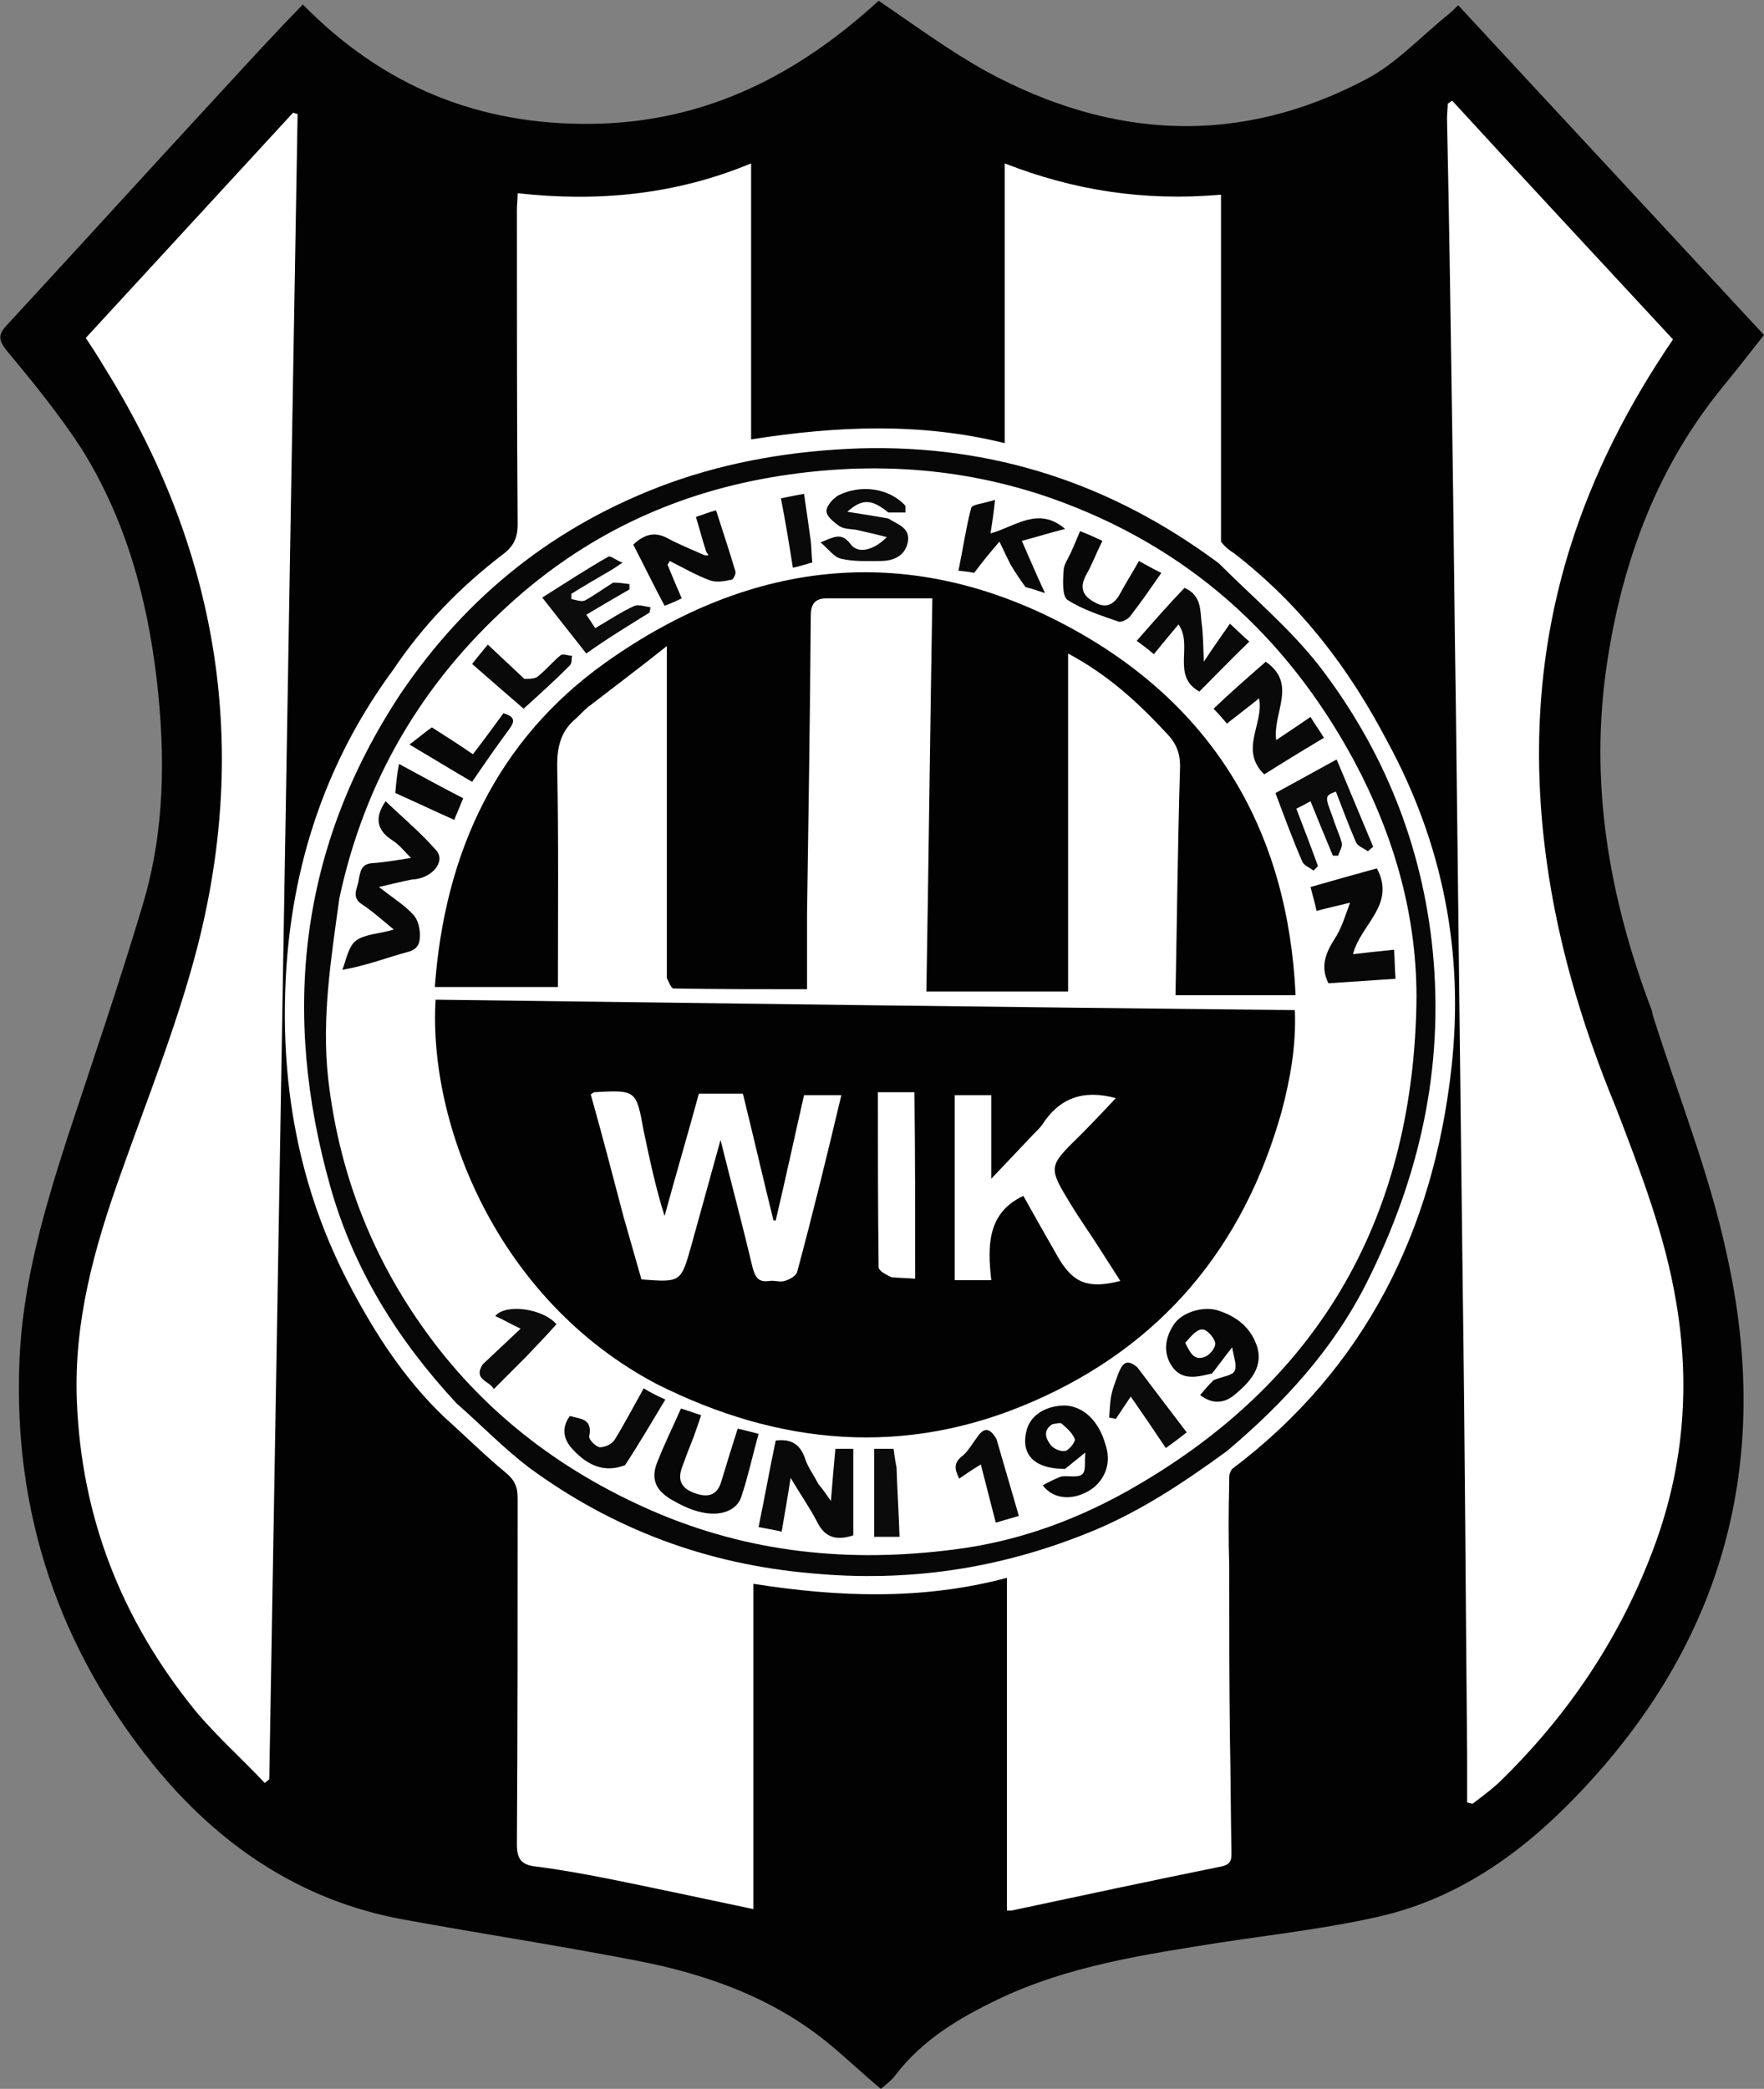 <?xml version="1.0" encoding="UTF-8"?>
<svg xmlns="http://www.w3.org/2000/svg" version="1.1" id="Layer_1" x="0" y="0" width="236.5" height="280" xml:space="preserve">
    <rect width="100%" height="100%" fill="#808080" stroke="none"/>
    <style>
        .st1{fill:none}.st2{fill:#020202}.st3{fill:#070707}.st4{fill:#080808}.st5{fill:#090909}.st6{fill:#0b0b0b}
    </style>
    <path d="M219.3 136.2c-.1-.4-.1-.6-.2-.8-5.5-14.8-8.2-29.8-5.8-45.6 2-13.4 6.6-25.6 15.3-36.1 1.8-2.2 3.5-4.4 5.3-6.7-13.6-14.6-26.9-28.9-40.2-43.3-.5.5-.9.9-1.4 1.3-3.5 2.8-6.8 6.3-10.7 8.4-16.6 8.8-33.4 8-49.7-.9-4.8-2.6-9.2-6-14.2-9.3-10.4 9.5-22.5 16-37.5 16.1-15 .2-27.5-5-37.9-15.7-3.5 3.7-6.8 7.3-10.2 11-9.5 10.4-19 20.8-28.6 31.2-1.2 1.3-1.1 1.9 0 3.3 3.4 4.1 6.9 8.3 9.7 12.8 5.8 9.2 8.7 19.4 10 30.2 1.2 10 1 20-1.9 29.7-3 10.1-6.5 20.1-9.8 30.2-3.2 9.6-5.9 19.4-6.3 29.6-.8 19.8 5.1 37.5 17.6 52.8 8.5 10.5 19.2 17.8 32.8 20.2 10.2 1.9 20.4 3.4 30.5 5.4 9.2 1.8 17.9 4.9 25.3 10.9 2.3 1.9 4.4 3.9 6.7 5.9.8-.7 1.5-1.2 1.9-1.8 3.5-4.6 8.3-7.4 13.4-9.9 9.2-4.4 19.1-5.9 29.1-7.5 7-1.1 14.1-1.9 20.9-3.4 10.2-2.3 18.5-8.2 25.8-15.7 19.5-20.1 25.8-44 19.8-71-2.3-10.6-6.4-20.8-9.7-31.3z" fill="#fff"></path>
    <path class="st1" d="M117.8 170c0 .4.8.8 1.7 1.3 1 0 2 .1 3.2.2v-25h-4.9V170z"></path>
    <path class="st1" d="M140.9 66.8c-12.3-4.3-24.9-5-37.7-2.8-13.4 2.3-25.1 8-35 17-11.6 10.6-19.4 23.6-22.8 39.4-1.1 8-2.4 16-1.5 24.2 1.4 12.1 5.6 23.2 12.6 33.2 7.9 11.1 18.2 19.2 30.8 24.7 13.1 5.7 26.7 7 40.5 5.2 8-1.1 15.8-3.7 23-7.7 25.6-14.3 38.4-36.2 39-65.3.2-11.6-2.9-22.5-8.4-32.8-9.1-16.8-22.4-28.8-40.5-35.1zm3.8 4.3c1 .5 1.9.9 3 1.3-.8 1.6-1.4 3.2-2.2 4.6-.9 1.6-.4 2.7 1.1 3.6 1.5.8 2.6.4 3.4-1 .8-1.4 1.7-2.9 2.6-4.5.9.5 1.8 1 3 1.6-1.5 2.1-2.7 4-4.1 5.7-.4.5-1.3 1-1.7.8-2.3-.8-4.8-1.5-6.8-2.9-.7-.5-.6-2.6-.5-4 0-.8.6-1.6 1-2.5.5-.8.8-1.6 1.2-2.7zM130.1 68c.1-.5 1.8-.6 3.2-1.1-.3 1.9-.4 3.1-.6 4.5 3.4-.9 6.4-3.7 10-.6-2 .6-3.9 1.1-5.8 1.6 1 2.3 2 4.4 3.1 7-1.2-.3-1.8-.5-2.6-.8-.8-1-1.4-2-2-3-.4-.8-.8-1.6-1.5-3.1-1.2 1.5-2.2 2.6-3.4 4-.4 0-1.2-.2-2.1-.3.6-2.8 1-5.5 1.7-8.2zm-15.5 3c-.7-.2-1.6-.1-2.2-.5-.7-.5-1.7-1.3-1.7-2s.8-1.7 1.6-2.1c3-1.6 6.7-1 9 1.4v.9H119c-2.1-1.8-3.5-1.8-5.5-.1 2 .3 3.7.6 5.5.9 1.3.7 3.1 1.2 2.6 3.2-.4 1.8-2 2.4-3.7 2.5-1.7 0-3.5.1-5.2-.3-.9-.2-1.6-1.3-2.8-2.2 1.8-.7 2.8-1.3 4 .2 1 1.3 3.1.9 4.8-.9-1.4-.4-2.8-.7-4.1-1zm-6.8-4.8c.3 2.1.6 4.1.9 6.3.1 1 .1 1.9.2 2.9-.8.2-1.6.4-2.6.7-.6-3.2-1.1-6.2-1.6-9.3 1-.2 1.9-.4 3.1-.6zm-18.3 6.1c1.4.8 3 1.4 4.8 2.2h.6c-.1-.1-.2-.3-.3-.4-.4-1.5-.9-3-1.4-4.7.9-.3 1.7-.5 2.7-.9.9 2.7 1.8 5.4 2.6 8.2.1.3-.3 1-.5 1.1-1 .1-2.1.4-2.9.1-1.9-.7-3.6-1.7-5.4-2.6-.1.2-.2.3-.3.5.6 1.4 1.2 2.9 1.9 4.5-.8.4-1.5.7-2.4 1.1-1.4-2.8-2.8-5.5-4.2-8.2 1.5-1.6 3-1.9 4.8-.9zm-8 2.2c.3-.2 1.1.5 1.8.8h.1c-.5.3-.9.7-1.7 1.1-1.9 1.1-3.6 2.1-5.2 3.1v.7c.6.1 1.4.4 1.8.2 1.3-.7 2.5-1.6 3.8-2.4.7.1 1.4.2 2.2.2v.7c-1.9 1.1-3.7 2.2-5.8 3.4.5.7.8 1.2 1.2 1.8 1.8-1.1 3.5-2.1 5.3-3 .5-.3 1.4.1 2.1.2 0 .2-.1.4-.1.7-2.8 1.7-5.6 3.5-8.7 5.4-1.9-2.4-3.7-4.7-5.9-7.5 3.2-1.8 6.1-3.7 9.1-5.4zM65.4 86.4c1.7 1.6 3.3 3 4.9 4.6.7-.1 1.5-.1 1.9-.4 1.1-.9 1.9-1.9 3-2.8.3-.2 1 0 1.5.1-.1.5 0 1.1-.3 1.3-2 2-4.1 3.8-6.3 5.9-2.2-2-4.5-3.9-6.9-6 .7-.9 1.4-1.7 2.2-2.7zm-7.5 11.1c1.9 1.2 3.6 2.3 5.5 3.6 1.4-1.9 2.7-3.6 4.1-5.5 1.3.4 1.6.9.8 2.1-1.7 2.2-3.2 4.6-5 7.1-2.6-1.5-5.2-3.1-8.4-5 1.1-1 2-1.7 3-2.3zm-4.4 4.9c3.1 1.7 5.8 3.1 8.6 4.6-.4 1-.7 1.8-1.2 2.9-2.7-1.2-5.2-2.4-7.9-3.6 0-1.2.2-2.4.5-3.9zm1.7 15.5c-1.4.3-2.7.6-4.4 1 1.8 1.4 3.3 2.4 4.6 3.7.6.6.9 1.8.9 2.7 0 .9-.1 2-1.6 2.3-2.8.7-5.5 1.8-8.8 2.4.6-1.3.8-3.1 1.8-3.9 1.2-.9 3.1-1 5.1-1.5-1.6-1.3-2.8-2.5-4.3-3.4-1.5-1-.5-2.2-.4-3.3.1-1 .3-2.1 1.8-2.2 1.7-.1 3.3-.4 5.2-.7-.9-.9-1.6-1.7-2.4-2.3-2.1-1.4-2.6-3-1-5.3 2.3 2.2 4.7 4.2 6.8 6.6 1.3 1.5-.6 3.8-3.3 3.9zm15.3 64l-4.3 4.3c-.6-1.2-2.8-1.2-1.5-3.3 1.8-1.7 3.4-3.3 5.1-4.8-1.2-.6-2.3-1.1-3.4-1.7 1.5-1.7 6.4-1 8.3 1.1-1.4 1.4-2.8 2.9-4.2 4.4zm13.3 14.6c-2.9 1.1-5.1-.1-6.9-2-1.2-1.3-1.8-2.9-.5-4.6 1.3.5 3.1.4 2.6 2.7-.1.4.9 1.4 1.4 1.5.6.1 1.6-.4 2-1 1.4-2.2 2.6-4.5 3.9-6.9 1 .5 1.8.9 2.9 1.5-1.8 3-3.5 5.9-5.4 8.8zm15.5 4.2c-.6 1.9-2.9 2.8-5.4 2.1-1.4-.3-2.7-1-4-1.7-2.2-1.3-2.7-2.9-1.8-5.2.9-2.3 2-4.6 3.1-7 1 .3 1.8.6 2.7.9-.3 1-.6 1.9-1 2.9-.6 1.5-1.2 2.8-1.6 4.2-.6 1.8.1 2.8 1.9 3.4 1.8.6 2.8.1 3.4-1.6.7-2.3 1.4-4.6 2.1-7 1 .2 1.7.4 2.8.7-.7 2.8-1.3 5.5-2.2 8.3zm15.1 5.1c-2.4.8-3.9.2-4.9-1.9-.9-1.9-2.2-3.7-3.5-5.8-.4 2.6-.8 4.8-1.2 7.2-1-.2-1.9-.4-3.1-.6.8-3.9 1.6-7.8 2.3-11.6 2.2-.2 3.3.7 4 2.6.4 1.1 1.1 2 1.7 3.2.5.8.9 1.4 1.7 2.3.2-2.6.4-4.7.6-7h2.4v11.6zm2.8.2v-11.8h2.6c.1.8.2 1.5.4 2.4.2 3.2.3 6.1.4 9.3-1.1.1-2.2.1-3.4.1zm16.3-2c-.7-2.7-1.3-5.1-2-7.8-1 .6-1.9 1.2-2.9 1.9-.7-1.4-.7-2.2.5-3.1.8-.6 1.3-1.5 1.8-2.3.8-1.2 1.7-1.8 2.7 0 1 3.5 2 6.9 3 10.3-1 .4-2 .7-3.1 1zm13.1-4.5c-2.3 1.7-5.2 1.6-6.7-.4.7-.4 1.4-.8 2.5-1.2 1.2 0 2.4.2 2.8-.3.5-.4.2-1.6.4-2.9-1.3 1-2 1.6-2.7 2.2-4.2 0-6.1-2-5.1-5.4.6-1.9 2.6-3.1 5.1-3.1 2.4 0 4.5 2 5.5 5.1.6 2.4 0 4.6-1.8 6zm9.7-5.4c-1.6-2.4-3.1-4.5-4.7-6.9l-2 3c-.3-.1-.6-.1-.9-.2.1-1 .1-2 .3-3 .2-.9.6-1.8.9-2.8.4-1.2.9-2.3 2.6-1 2.2 2.9 4.3 5.7 6.6 8.7-1 .8-1.9 1.4-2.8 2.2zm9.2-7.2c-1.4 1.1-3 1.4-4.7.1.6-.7 1.1-1.2 1.8-2 1.1-.5 2.5-.6 2.8-1.2.4-.7-.1-1.9-.3-3.2-1.2 1.5-1.9 2.5-2.7 3.5-2 .6-4 1-5.4-1-1.2-1.8-.9-3.8.3-5.6 1.1-1.7 3.7-2.5 5.7-1.9 2.7.7 4.7 2.4 5.4 5 .8 2.8-1 4.7-2.9 6.3zm6.3-37.7c-5.1 18.1-16.1 31.4-33.4 38.8-17 7.3-33.8 5.9-50.4-2.4-21.5-11.3-30.6-35-29.6-51.5 38.3.5 76.6 1 115.2 1.4.2 4.7-.6 9.2-1.8 13.7zm-14.1-15.8c.2-10.2.3-20.2.6-30.2.1-1.9-.3-3.3-1.6-4.7-3.8-4.1-7.9-7.9-13.4-10.9v45.3h-19c.3-17.5.5-34.7.8-52.7H111c-1.7 0-2.2.8-2.2 2.4-.1 13.3-.3 26.6-.5 40v10c-6.2 0-12.1 0-17.9-.1-.3 0-.6-.8-.9-1.4V86.6c-3.6 2.7-7.1 5.4-10.6 8.2-.7.5-1.2 1.2-1.8 1.7-1.9 1.6-2.4 3.6-2.3 6.1.1 9.9.1 19.7.1 29.7H58.4c1.3-18 8.3-33.1 22.9-43.5 19.7-14 41.1-16.3 62.6-4.5 19.1 10.4 28.9 27.3 30 49.1h-16.2zm23.7-5.3c1.8-.2 3.5-.4 5.5-.6.1 1.4.1 2.5.2 3.9-3.1.2-6 .4-9 .6-1.1-2.2-.4-4 .8-5.9 1-1.5 1.5-3.3 2.1-4.9-1.6.3-3 .7-4.5 1.1-.3-1.1-.5-2-.8-3.1 3.1-.9 5.9-1.7 8.9-2.5 2.5 4.8-2.2 7.4-3.2 11.4zm2.6-14.8c-.2.2-.5.4-.7.6-.5-.4-1.3-.7-1.6-1.2-1-2.2-1.8-4.5-2.7-6.8-1.6.6-1.6.6-.4 3.5.4 1.2 1 2.3 1.2 3.4.1.5-.3 1.1-.5 1.7h-.7c-1-2.4-1.9-4.7-3-7.3-.7.4-1.4.7-1.9 1 1 2.7 1.9 5.2 2.9 7.7l-.6.6c-.5-.4-1.3-.7-1.5-1.2-1.3-3-2.4-6-3.7-9.3 2.5-1.4 5.1-2.8 8.2-4.5 1.8 4.1 3.4 8 5 11.8zm-13-14.2c1.5-1 3-2 4.6-3.1.6 1 1.2 1.9 1.8 2.8-2.7 1.7-5.3 3.3-8 4.9-3.4-3.3.1-6.8-.7-10.2-.7.6-1.5 1.2-2.4 1.9-.7.5-1.2.9-1.9 1.5-.6-.7-1.1-1.3-1.8-2.1 2.4-2.1 4.7-4.2 7-6.3 4.4 3.2.9 7 1.4 10.6zm-10.2-6.4c-3.8-2.1-.8-6.2-2.8-9-1 1.2-2.1 2.6-3.3 4-.7-.5-1.3-1-2.3-1.8 2.1-2.4 4.2-4.8 6.4-7.1 2.3 1 2.1 3 2.3 4.7.2 1.4.2 2.9.3 5.2 1.4-2 2.4-3.5 3.5-5.1 1.4 1.3 2 1.9 2.6 2.4l-6.7 6.7z"></path>
    <path class="st1" d="M104.1 163.6h-.3c-1.4-5.7-2.7-11.3-4.1-17h-5.9c-1.5 5.5-3.1 10.9-4.6 16.4-1.2-3.9-2.1-7.6-2.8-11.4-1.1-5.5-1.1-5.5-6.6-5.2-.1 0-.2.1-.5.3 1.4 5.3 2.9 10.6 4.4 16.4l2.4 8.4c5.4.4 5.4.4 6.7-4.6.2-.6.3-1.2.5-1.8 1.1-3.9 2.2-7.9 3.4-12.3 1.6 6 3 11.6 4.3 17.1.3 1.4.9 1.9 2.3 1.8.7-.1 1.4.2 2 0 .6-.2 1.5-.7 1.7-1.3 2.1-7.8 4-15.6 6-23.5h-5c-1.3 5.6-2.6 11.2-3.9 16.7zM143.4 161.4c-3.1-5.1-3.1-5.1 1.2-9.3 1.6-1.6 3.2-3.3 4.8-5-4.4-1.2-7.7 0-9.9 3.6-.3.4-.7.8-1.3 1.4-1.7 1.8-3.4 3.6-5.5 5.8v-11.2h-4.9v24.8h4.9c-.4-4.6-.6-9 4.3-11.3 1.6 2.8 3.2 5.6 4.7 8.3 2 3.5 4 4.3 8.1 3-1.1-1.7-2.2-3.4-3.2-5-.9-1.7-2.1-3.4-3.2-5.1zM142.2 190.9c-.2-.2-.6 0-1.2.1-1.3.7-.9 1.9-.3 2.7.4.5 1.4 1 2 .9.5-.1 1.4-1.2 1.3-1.6-.3-.8-1.1-1.5-1.8-2.1zM161.3 178.2c-.8 0-1.6.9-2.3 1.8.6 1.1 1.1 2.6 2.8 1.8.6-.3 1.4-1.3 1.2-1.9-.2-.6-1.2-1.7-1.7-1.7zM39.4 15.2c-9.3 10.1-18.5 20.2-27.8 30.2.9 1.5 1.7 2.6 2.6 4.1 15 24.1 19.4 49.9 12.4 77.4-2.7 10.5-6.8 20.6-10.4 30.8-3.5 9.8-6.2 19.6-5.8 30.1.6 15.6 6 29.4 15.8 41.5 2.8 3.5 6.2 6.5 9.4 9.8.2-.1.4-.3.6-.4 1.3-74.4 2.5-148.8 3.8-223.2-.2-.2-.4-.3-.6-.3z"></path>
    <path class="st1" d="M165.8 74.3c-.6-.4-1.2-.8-1.8-1.6V26.2c-10.4.9-19.7-.6-29-4.2v37.5c-11.3-2.7-22.6-2.3-34-.5V22c-10.2 4.1-20.5 5.2-31.3 4 0 .8-.1 1.5-.1 2.3 0 14 0 28 .1 42.1 0 1.9-.6 3-2.1 4.1C62 78.7 57.1 83.8 53 89.9c-8.7 11.9-13.4 25.2-14.3 39.8-1 15.1 1.5 29.6 8.7 43.1 3.3 6.2 7.1 12.1 12.4 17.2 2.8 2.5 5.4 5.1 8.3 7.5 1.2 1 1.6 1.9 1.6 3.4-.1 15.5 0 31-.1 46.4 0 2 .5 2.8 2.6 3 3.2.3 6.3.9 9.5 1.6 6.5 1.3 12.9 2.7 19.6 4.1v-43.6c11.5 1.7 22.7 2.1 34-.8v44.6c.3 0 .5.1.6 0 9.4-2 18.7-4 28.1-5.9 1.5-.3 1.4-1.2 1.4-2.1-.1-5-.1-9.9-.2-14.9-.1-7.7-.1-15.3-.1-23.4v-10.8c0-.3-.1-.5 0-1 0-.3.1-.7.4-1.1 17.8-13.5 26.9-32.1 29.4-53.8 1.7-15.3-1.1-30-8.4-43.8-5.5-9.8-11.9-18.2-20.7-25.1zm17.5 97.5c-4.5 9-11.1 16.2-18.8 22.7-6 4.3-12 8.2-18.7 11-11.9 4.8-24.1 6.6-36.9 5.4-14-1.3-26.7-5.9-38-14.2-3.4-2.5-6.4-5.6-9.7-8.6-7.8-8.5-13.7-18-16.9-29-6.6-23.3-4.2-45.4 9.4-66.1 9-13.3 20.9-22.6 35.9-28.1 8.3-3.1 16.9-4.5 25.7-4.7 17.8-.5 33.7 4.7 48.1 15.4 4.7 4.6 9.7 8.7 13.5 13.7 8.6 11.3 13.9 24 15.2 38.3 1.6 15.6-1.7 30.2-8.8 44.2z"></path>
    <path class="st1" d="M216.8 148.5c-4.8-11.6-8.4-23.4-9.7-36-1.4-13.3-.5-26.4 3.5-39.2 3.1-10 7.8-19.1 13.8-27.9-9.9-10.7-19.7-21.3-29.6-32-.2.1-.4.3-.6.4-.1.7-.2 1.4-.1 2 .2 13.9.5 27.7.7 41.6.2 12.7.3 25.4.5 38.1l.9 76.3.6 63.4v6.3c.2.1.4.1.7.2 1.2-.9 2.4-1.8 3.5-2.8 9.4-9.1 16.5-19.7 21-32 3.9-10.6 4.7-21.5 2.8-32.7-1.5-8.8-4.7-17-8-25.7z"></path>
    <path class="st2" d="M221.6 136.1c-.1-.4-.1-.6-.2-.8-5.7-15.1-8.4-30.5-5.9-46.7 2.1-13.7 6.8-26.2 15.6-36.9 1.8-2.2 3.6-4.5 5.4-6.8-13.8-14.9-27.4-29.5-41-44.2-.5.5-.9.9-1.4 1.3-3.6 2.9-6.9 6.5-10.9 8.6-17 9-34.1 8.1-50.9-1-4.9-2.7-9.5-6.1-14.5-9.5-10.7 9.8-23 16.3-38.4 16.5-15.3.2-28.1-5.1-38.8-16-3.6 3.7-7 7.4-10.4 11.1C20.4 22.3 10.7 33 .9 43.6c-1.2 1.3-1.1 2 0 3.4 3.5 4.2 7 8.5 10 13.1C16.8 69.5 19.7 80 21 91c1.2 10.3 1.1 20.5-1.9 30.4-3.1 10.4-6.6 20.6-10 30.9-3.2 9.9-6.1 19.8-6.5 30.3-.8 20.2 5.3 38.3 18 54 8.7 10.7 19.7 18.2 33.5 20.7 10.4 1.9 20.9 3.5 31.2 5.5 9.4 1.8 18.4 5 25.9 11.2 2.3 1.9 4.5 4 6.9 6 .8-.7 1.5-1.2 2-1.9 3.6-4.7 8.5-7.6 13.7-10.1 9.4-4.5 19.6-6 29.7-7.6 7.2-1.1 14.4-1.9 21.4-3.5 10.5-2.4 19-8.4 26.4-16.1 19.9-20.6 26.4-45 20.2-72.7-2.3-10.8-6.5-21.2-9.9-32zM35.5 239c-3.1-3.3-6.5-6.3-9.4-9.8-9.8-12.1-15.2-25.8-15.8-41.5-.4-10.5 2.3-20.3 5.8-30.1 3.6-10.2 7.7-20.3 10.4-30.8 7-27.4 2.6-53.3-12.4-77.4-.9-1.5-1.6-2.6-2.6-4.1 9.2-10 18.5-20.1 27.8-30.2.2.1.4.1.6.2-1.3 74.4-2.5 148.8-3.8 223.2-.2.2-.4.3-.6.5zm159.1-95.9c-2.4 21.7-11.5 40.3-29.4 53.8-.3.4-.4.8-.4 1.1v1c-.1 3.8-.1 7.3 0 10.8 0 8.1 0 15.7.1 23.4.1 5 .1 9.9.2 14.9 0 1 .1 1.8-1.4 2.1-9.4 1.9-18.7 3.9-28.1 5.9h-.6v-44.6c-11.3 3-22.5 2.6-34 .8v43.6c-6.7-1.4-13.1-2.8-19.6-4.1-3.1-.6-6.3-1.2-9.5-1.6-2-.2-2.6-1-2.6-3 .1-15.5.1-31 .1-46.4 0-1.5-.4-2.4-1.6-3.4-2.9-2.4-5.5-5-8.3-7.5-5.3-5.1-9.1-11-12.4-17.2-7.2-13.5-9.7-27.9-8.7-43.1 1-14.6 5.6-28 14.3-39.8 4.1-6.1 9-11.1 14.6-15.4 1.5-1.1 2.1-2.2 2.1-4.1-.1-14-.1-28-.1-42.1 0-.7.1-1.5.1-2.3 10.8 1.2 21.2.2 31.3-4v37c11.4-1.8 22.7-2.3 34 .5V21.9c9.2 3.6 18.6 5.1 29 4.2v46.5c.6.8 1.2 1.2 1.8 1.6 8.9 6.9 15.3 15.3 20.4 25 7.6 13.9 10.4 28.6 8.7 43.9zm27.3 63.9c-4.5 12.3-11.6 22.9-21 32-1.1 1-2.3 1.9-3.5 2.8-.2-.1-.4-.1-.7-.2v-6.3c-.2-21.1-.3-42.3-.6-63.4l-.9-76.3c-.2-12.7-.3-25.4-.5-38.1-.2-13.9-.4-27.7-.7-41.6 0-.7.1-1.4.1-2 .2-.1.4-.3.6-.4 9.8 10.7 19.7 21.3 29.6 32-6 8.8-10.7 18-13.8 27.9-4 12.8-5 25.8-3.5 39.2 1.4 12.5 4.9 24.4 9.7 36 3.3 8.6 6.5 16.9 8 25.8 1.9 11 1.1 21.9-2.8 32.6z"></path>
    <path class="st3" d="M163.4 75.5c-14.4-10.7-30.3-15.9-48.1-15.4-8.8.3-17.4 1.7-25.7 4.7-15 5.5-26.9 14.9-35.9 28.2-13.6 20.6-16 42.8-9.4 66.1 3.1 11 9 20.5 16.9 29 3.3 2.9 6.3 6 9.7 8.6 11.3 8.3 23.9 13 38 14.2 12.8 1.2 25-.6 36.9-5.4 6.8-2.7 12.8-6.7 18.7-11 7.7-6.5 14.3-13.7 18.8-22.7 7-14 10.3-28.5 8.8-44.2-1.4-14.3-6.6-27.1-15.2-38.3-3.9-5-8.9-9.2-13.5-13.8zm26.5 59.2c-.6 29.1-13.4 51-39 65.3-7.2 4-14.9 6.7-23 7.7-13.9 1.8-27.4.5-40.5-5.2-12.6-5.5-23-13.6-30.8-24.7-7-9.9-11.2-21-12.6-33.2-.9-8.2.4-16.2 1.5-24.2 3.4-15.9 11.2-28.9 22.8-39.4 10-9.1 21.7-14.7 35-17 12.8-2.2 25.4-1.5 37.7 2.8 18.1 6.4 31.4 18.3 40.5 35.1 5.5 10.3 8.6 21.2 8.4 32.8z"></path>
    <path class="st2" d="M58.4 134c-1 16.6 8.2 40.2 29.6 51.5 16.5 8.3 33.4 9.8 50.4 2.4 17.3-7.5 28.3-20.7 33.4-38.8 1.2-4.5 2-9 1.8-13.7-38.6-.4-76.9-.9-115.2-1.4zm48.5 36.4c-.1.6-1 1.1-1.7 1.3-.6.2-1.4-.1-2 0-1.4.2-1.9-.3-2.3-1.8-1.3-5.5-2.8-11.1-4.3-17.1-1.2 4.4-2.3 8.3-3.4 12.3-.2.6-.3 1.2-.5 1.8-1.4 5-1.4 5-6.7 4.6l-2.4-8.4c-1.5-5.7-2.9-11.1-4.4-16.4.3-.2.4-.3.5-.3 5.6-.3 5.6-.3 6.6 5.2.8 3.8 1.6 7.6 2.8 11.4 1.5-5.5 3.1-10.9 4.6-16.4h5.9c1.4 5.7 2.7 11.3 4.1 17h.3c1.3-5.5 2.5-11.1 3.8-16.8h5c-1.9 8-3.8 15.8-5.9 23.6zm15.8 1c-1.3-.1-2.3-.1-3.2-.2-.8-.4-1.6-.8-1.7-1.3-.1-7.8-.1-15.6-.1-23.5h4.9c.1 8.4.1 16.6.1 25zm19.2-2.8c-1.6-2.8-3.2-5.6-4.7-8.3-4.9 2.3-4.8 6.8-4.3 11.3H128v-24.8h4.9V158c2.1-2.2 3.8-4 5.5-5.8.6-.6 1-1 1.3-1.4 2.3-3.6 5.5-4.8 9.9-3.6-1.6 1.7-3.2 3.4-4.8 5-4.3 4.2-4.3 4.2-1.2 9.3 1.1 1.8 2.3 3.5 3.4 5.2 1.1 1.7 2.1 3.3 3.2 5-4.3 1.1-6.3.3-8.3-3.1zM143.8 84.3c-21.5-11.8-42.9-9.5-62.6 4.5-14.6 10.4-21.6 25.5-22.9 43.5h16.5c0-10 .1-19.8-.1-29.7 0-2.5.5-4.5 2.3-6.1.6-.5 1.2-1.2 1.8-1.7 3.5-2.7 7.1-5.4 10.6-8.2v44.5c.3.6.6 1.4.9 1.4 5.9.1 11.7.1 17.9.1v-10c.2-13.3.4-26.6.5-40 0-1.6.5-2.4 2.2-2.4H125c-.3 17.9-.5 35.2-.8 52.7h19V87.6c5.6 3 9.6 6.8 13.4 10.9 1.3 1.4 1.7 2.9 1.6 4.7-.3 10-.4 20-.6 30.2h16.1c-1-21.8-10.8-38.6-29.9-49.1z"></path>
    <path class="st4" d="M58.5 114c-2.1-2.4-4.5-4.4-6.8-6.6-1.6 2.3-1.1 4 1 5.3.9.6 1.5 1.4 2.4 2.3-1.9.3-3.6.6-5.2.7-1.5.1-1.6 1.2-1.8 2.2-.1 1.1-1.1 2.3.4 3.3 1.4.9 2.7 2.1 4.3 3.4-2 .6-3.9.6-5.1 1.5-1 .8-1.3 2.6-1.8 3.9 3.4-.6 6.1-1.7 8.8-2.4 1.5-.4 1.6-1.4 1.6-2.3 0-.9-.3-2.1-.9-2.7-1.2-1.3-2.8-2.3-4.6-3.7 1.7-.4 2.9-.7 4.4-1 2.7-.1 4.6-2.4 3.3-3.9z"></path>
    <path class="st5" d="M111.4 201.2c-.7-1-1.1-1.6-1.7-2.3-.6-1.2-1.3-2.1-1.7-3.2-.6-1.9-1.7-2.9-4-2.6-.8 3.8-1.5 7.7-2.3 11.6 1.2.2 2.1.4 3.1.6.4-2.4.8-4.6 1.2-7.2 1.3 2.2 2.5 3.9 3.5 5.8 1 2.1 2.5 2.7 4.9 1.9v-11.6H112c-.2 2.2-.4 4.4-.6 7z"></path>
    <path class="st4" d="M176.5 122.1c1.5-.4 2.9-.7 4.5-1.1-.6 1.6-1.1 3.4-2.1 4.9-1.2 1.9-1.9 3.7-.8 5.9 2.9-.2 5.9-.4 9-.6-.1-1.3-.1-2.5-.2-3.9-2 .2-3.7.4-5.5.6 1-4 5.8-6.6 3.2-11.5-2.9.8-5.8 1.6-8.9 2.5.3 1.2.6 2.1.8 3.2z"></path>
    <path class="st3" d="M96.7 198.6c-.5 1.7-1.6 2.2-3.4 1.6-1.8-.6-2.5-1.6-1.9-3.4.5-1.4 1-2.7 1.6-4.2.4-1.1.7-2 1-2.9l-2.7-.9c-1.1 2.5-2.2 4.7-3.1 7-1 2.3-.4 3.9 1.8 5.2 1.2.7 2.6 1.4 4 1.7 2.6.6 4.8-.2 5.4-2.1.9-2.7 1.5-5.5 2.3-8.4-1.1-.3-1.9-.5-2.8-.7-.8 2.5-1.5 4.8-2.2 7.1zM163.1 175.6c-1.9-.5-4.6.3-5.7 1.9-1.2 1.8-1.5 3.8-.3 5.6 1.3 2 3.4 1.5 5.4 1 .8-1 1.5-2 2.7-3.5.2 1.3.7 2.5.3 3.2-.3.6-1.6.7-2.8 1.2-.8.8-1.2 1.3-1.8 2 1.7 1.3 3.3 1.1 4.7-.1 1.9-1.6 3.7-3.5 3-6.2-.8-2.7-2.8-4.3-5.5-5.1zm-1.4 6.2c-1.7.8-2.2-.7-2.8-1.8.8-.9 1.5-1.8 2.3-1.8.6 0 1.5 1 1.7 1.7.2.6-.6 1.6-1.2 1.9z"></path>
    <path class="st5" d="M164.5 97c.7-.6 1.3-1 1.9-1.5.9-.7 1.7-1.3 2.4-1.9.7 3.4-2.7 6.9.7 10.2 2.7-1.7 5.3-3.3 8-4.9-.6-1-1.2-1.8-1.8-2.8-1.6 1.1-3.1 2.1-4.6 3.1-.5-3.7 2.9-7.5-1.4-10.5-2.4 2.1-4.7 4.1-7 6.3.7.7 1.2 1.3 1.8 2z"></path>
    <path class="st3" d="M142.8 188.4c-2.5 0-4.5 1.2-5.1 3.1-1 3.4.9 5.4 5.1 5.4.7-.6 1.5-1.2 2.7-2.2-.1 1.3.1 2.5-.4 2.9-.5.5-1.7.2-2.8.3-1 .4-1.8.8-2.5 1.2 1.5 2 4.3 2.1 6.7.4 1.8-1.4 2.5-3.6 1.7-5.9-.9-3.2-3-5.1-5.4-5.2zm0 6.1c-.6.1-1.6-.3-2-.9-.6-.8-1-1.9.3-2.7.6-.1 1-.2 1.2-.1.7.6 1.5 1.3 1.8 2.1.1.4-.8 1.5-1.3 1.6z"></path>
    <path class="st6" d="M174.6 115.5c.2.5 1 .8 1.5 1.2l.6-.6c-.9-2.5-1.9-5.1-2.9-7.7.6-.3 1.2-.6 1.9-1 1 2.5 2 4.9 3 7.3h.7c.2-.6.6-1.2.5-1.7-.3-1.1-.8-2.1-1.2-3.4-1.1-2.9-1.1-2.9.4-3.5.9 2.3 1.7 4.5 2.7 6.8.2.5 1 .8 1.6 1.2.2-.2.5-.4.7-.6-1.6-3.8-3.2-7.7-4.9-11.7-3.1 1.7-5.8 3.2-8.2 4.5 1.2 3.2 2.3 6.2 3.6 9.2z"></path>
    <path class="st4" d="M91.4 80.2c-.7-1.6-1.3-3-1.9-4.5.1-.2.2-.3.3-.5 1.8.9 3.5 1.9 5.4 2.6.9.3 2 .1 2.9-.1.2 0 .6-.8.5-1.1-.8-2.7-1.7-5.4-2.6-8.2-1.1.3-1.8.6-2.7.9.5 1.6.9 3.2 1.4 4.7.1.1.2.3.3.4-.1 0-.2.1-.6 0-1.8-.8-3.3-1.4-4.8-2.2-1.8-1-3.2-.6-4.7.8 1.4 2.7 2.7 5.4 4.2 8.2.8-.3 1.5-.6 2.3-1z"></path>
    <path class="st5" d="M161.4 88.7c-.1-2.3-.1-3.8-.3-5.2-.2-1.7 0-3.7-2.3-4.7-2.2 2.3-4.3 4.7-6.4 7.1 1.1.8 1.6 1.2 2.3 1.8 1.2-1.5 2.3-2.8 3.3-4 2 2.8-1 6.9 2.8 9 2.3-2.3 4.4-4.5 6.7-6.7-.6-.5-1.2-1.1-2.6-2.4-1.1 1.6-2.2 3.1-3.5 5.1z"></path>
    <path d="M87.1 82.1c0-.2.1-.4.1-.7-.7-.1-1.6-.4-2.1-.2-1.8.8-3.4 1.9-5.3 3-.4-.6-.7-1.1-1.2-1.8 2-1.2 3.9-2.3 5.8-3.4v-.7c-.7-.1-1.4-.2-2.2-.2-1.3.8-2.5 1.7-3.8 2.4-.5.2-1.2-.1-1.8-.2v-.7c1.6-1 3.3-2 5.2-3.1.7-.4 1.2-.8 1.7-1.1h-.1c-.8-.3-1.5-.9-1.8-.8-3 1.7-5.9 3.6-8.9 5.5 2.2 2.8 4 5.1 5.9 7.5 2.8-2 5.6-3.7 8.5-5.5z" fill="#0c0c0c"></path>
    <path class="st4" d="M134 72.6c.7 1.5 1.1 2.3 1.5 3.1.6 1 1.2 1.9 2 3 .8.2 1.4.4 2.6.8-1.2-2.6-2.1-4.7-3.1-7 1.9-.5 3.8-1.1 5.8-1.6-3.6-3.1-6.7-.3-10 .6.2-1.3.4-2.5.6-4.5-1.5.5-3.1.6-3.2 1.1-.7 2.7-1.1 5.5-1.7 8.4 1 .1 1.8.2 2.1.3 1.2-1.6 2.1-2.7 3.4-4.2z"></path>
    <path class="st6" d="M114 72.9c-1.2-1.6-2.2-.9-4-.2 1.1.9 1.8 2 2.8 2.2 1.7.4 3.4.3 5.2.3 1.7 0 3.3-.6 3.7-2.5.4-2-1.4-2.4-2.6-3.2-1.7-.3-3.5-.6-5.5-.9 2-1.8 3.3-1.7 5.5.1h2.3v-.9c-2.2-2.4-6-2.9-9-1.4-.7.4-1.6 1.4-1.6 2.1 0 .7 1 1.5 1.7 2 .6.4 1.4.4 2.2.5 1.3.3 2.7.6 4.2 1-1.8 1.8-3.9 2.3-4.9.9z"></path>
    <path class="st3" d="M143.1 80.4c2 1.3 4.5 2.1 6.8 2.9.4.2 1.4-.3 1.7-.8 1.4-1.8 2.7-3.7 4.1-5.7-1.2-.6-2.1-1.1-3-1.6-.9 1.6-1.8 3-2.6 4.5-.8 1.4-1.9 1.9-3.4 1-1.5-.8-2-1.9-1.1-3.6.8-1.4 1.4-3 2.2-4.6-1.1-.5-1.9-.9-3-1.3-.4 1-.8 1.9-1.2 2.8-.4.9-1 1.7-1 2.5-.1 1.3-.2 3.4.5 3.9z"></path>
    <path class="st5" d="M86.3 186.1c-1.4 2.5-2.6 4.8-3.9 6.9-.4.6-1.3 1-2 1-.5-.1-1.5-1-1.4-1.5.5-2.4-1.3-2.3-2.6-2.7-1.3 1.8-.7 3.4.5 4.6 1.8 1.9 4 3.1 6.9 2 1.9-2.9 3.6-5.8 5.4-8.8-1.1-.5-1.9-.9-2.9-1.5z"></path>
    <path class="st6" d="M66.4 176.4c1.1.5 2.1 1.1 3.4 1.7-1.7 1.6-3.3 3.1-5.1 4.8-1.3 2.1 1 2.2 1.5 3.3l4.3-4.3c1.4-1.5 2.8-2.9 4.1-4.4-1.8-2.1-6.8-2.8-8.2-1.1zM149.9 184.2c-.3.9-.7 1.8-.9 2.8-.2 1-.2 2-.3 3 .3.1.6.1.9.2l2-3c1.6 2.3 3.1 4.5 4.7 6.9 1-.7 1.9-1.4 2.8-2.1-2.3-3-4.4-5.8-6.6-8.7-1.6-1.4-2.1-.3-2.6.9z"></path>
    <path class="st5" d="M130.9 192.8c-.6.8-1.1 1.7-1.8 2.3-1.2.9-1.2 1.7-.5 3.1 1-.7 1.9-1.3 2.9-1.9.7 2.7 1.3 5.1 2 7.8 1.1-.3 2-.6 3.1-.9-1-3.5-2-6.8-3-10.3-1.1-1.9-1.9-1.3-2.7-.1z"></path>
    <path class="st3" d="M68.3 97.7c.9-1.2.5-1.7-.8-2.1-1.4 1.9-2.7 3.7-4.1 5.5-1.9-1.3-3.6-2.4-5.5-3.6-1 .7-1.8 1.4-3 2.3 3.2 1.9 5.8 3.5 8.4 5 1.7-2.5 3.3-4.8 5-7.1z"></path>
    <path class="st5" d="M76.4 89.2c.3-.3.2-.9.3-1.3-.5 0-1.2-.3-1.5-.1-1.1.9-1.9 1.9-3 2.8-.4.4-1.2.4-1.9.4-1.7-1.6-3.2-3-4.9-4.6-.8 1-1.5 1.8-2.1 2.6 2.4 2.1 4.7 4.1 6.9 6 2.1-1.9 4.2-3.8 6.2-5.8z"></path>
    <path class="st6" d="M119.8 194.2h-2.6V206h3.4c-.1-3.2-.3-6.1-.4-9.3-.2-1-.3-1.7-.4-2.5z"></path>
    <path class="st3" d="M62.1 107c-2.9-1.5-5.5-2.9-8.6-4.6-.3 1.5-.4 2.7-.5 3.9 2.7 1.2 5.2 2.4 7.9 3.6.4-1 .8-1.9 1.2-2.9z"></path>
    <path class="st5" d="M108.9 75.4c-.1-1.1-.1-1.9-.2-2.9-.3-2.2-.6-4.2-.9-6.3-1.2.2-2.1.4-3.1.6.6 3.1 1.1 6.1 1.6 9.3 1-.2 1.8-.5 2.6-.7z"></path>
</svg>
